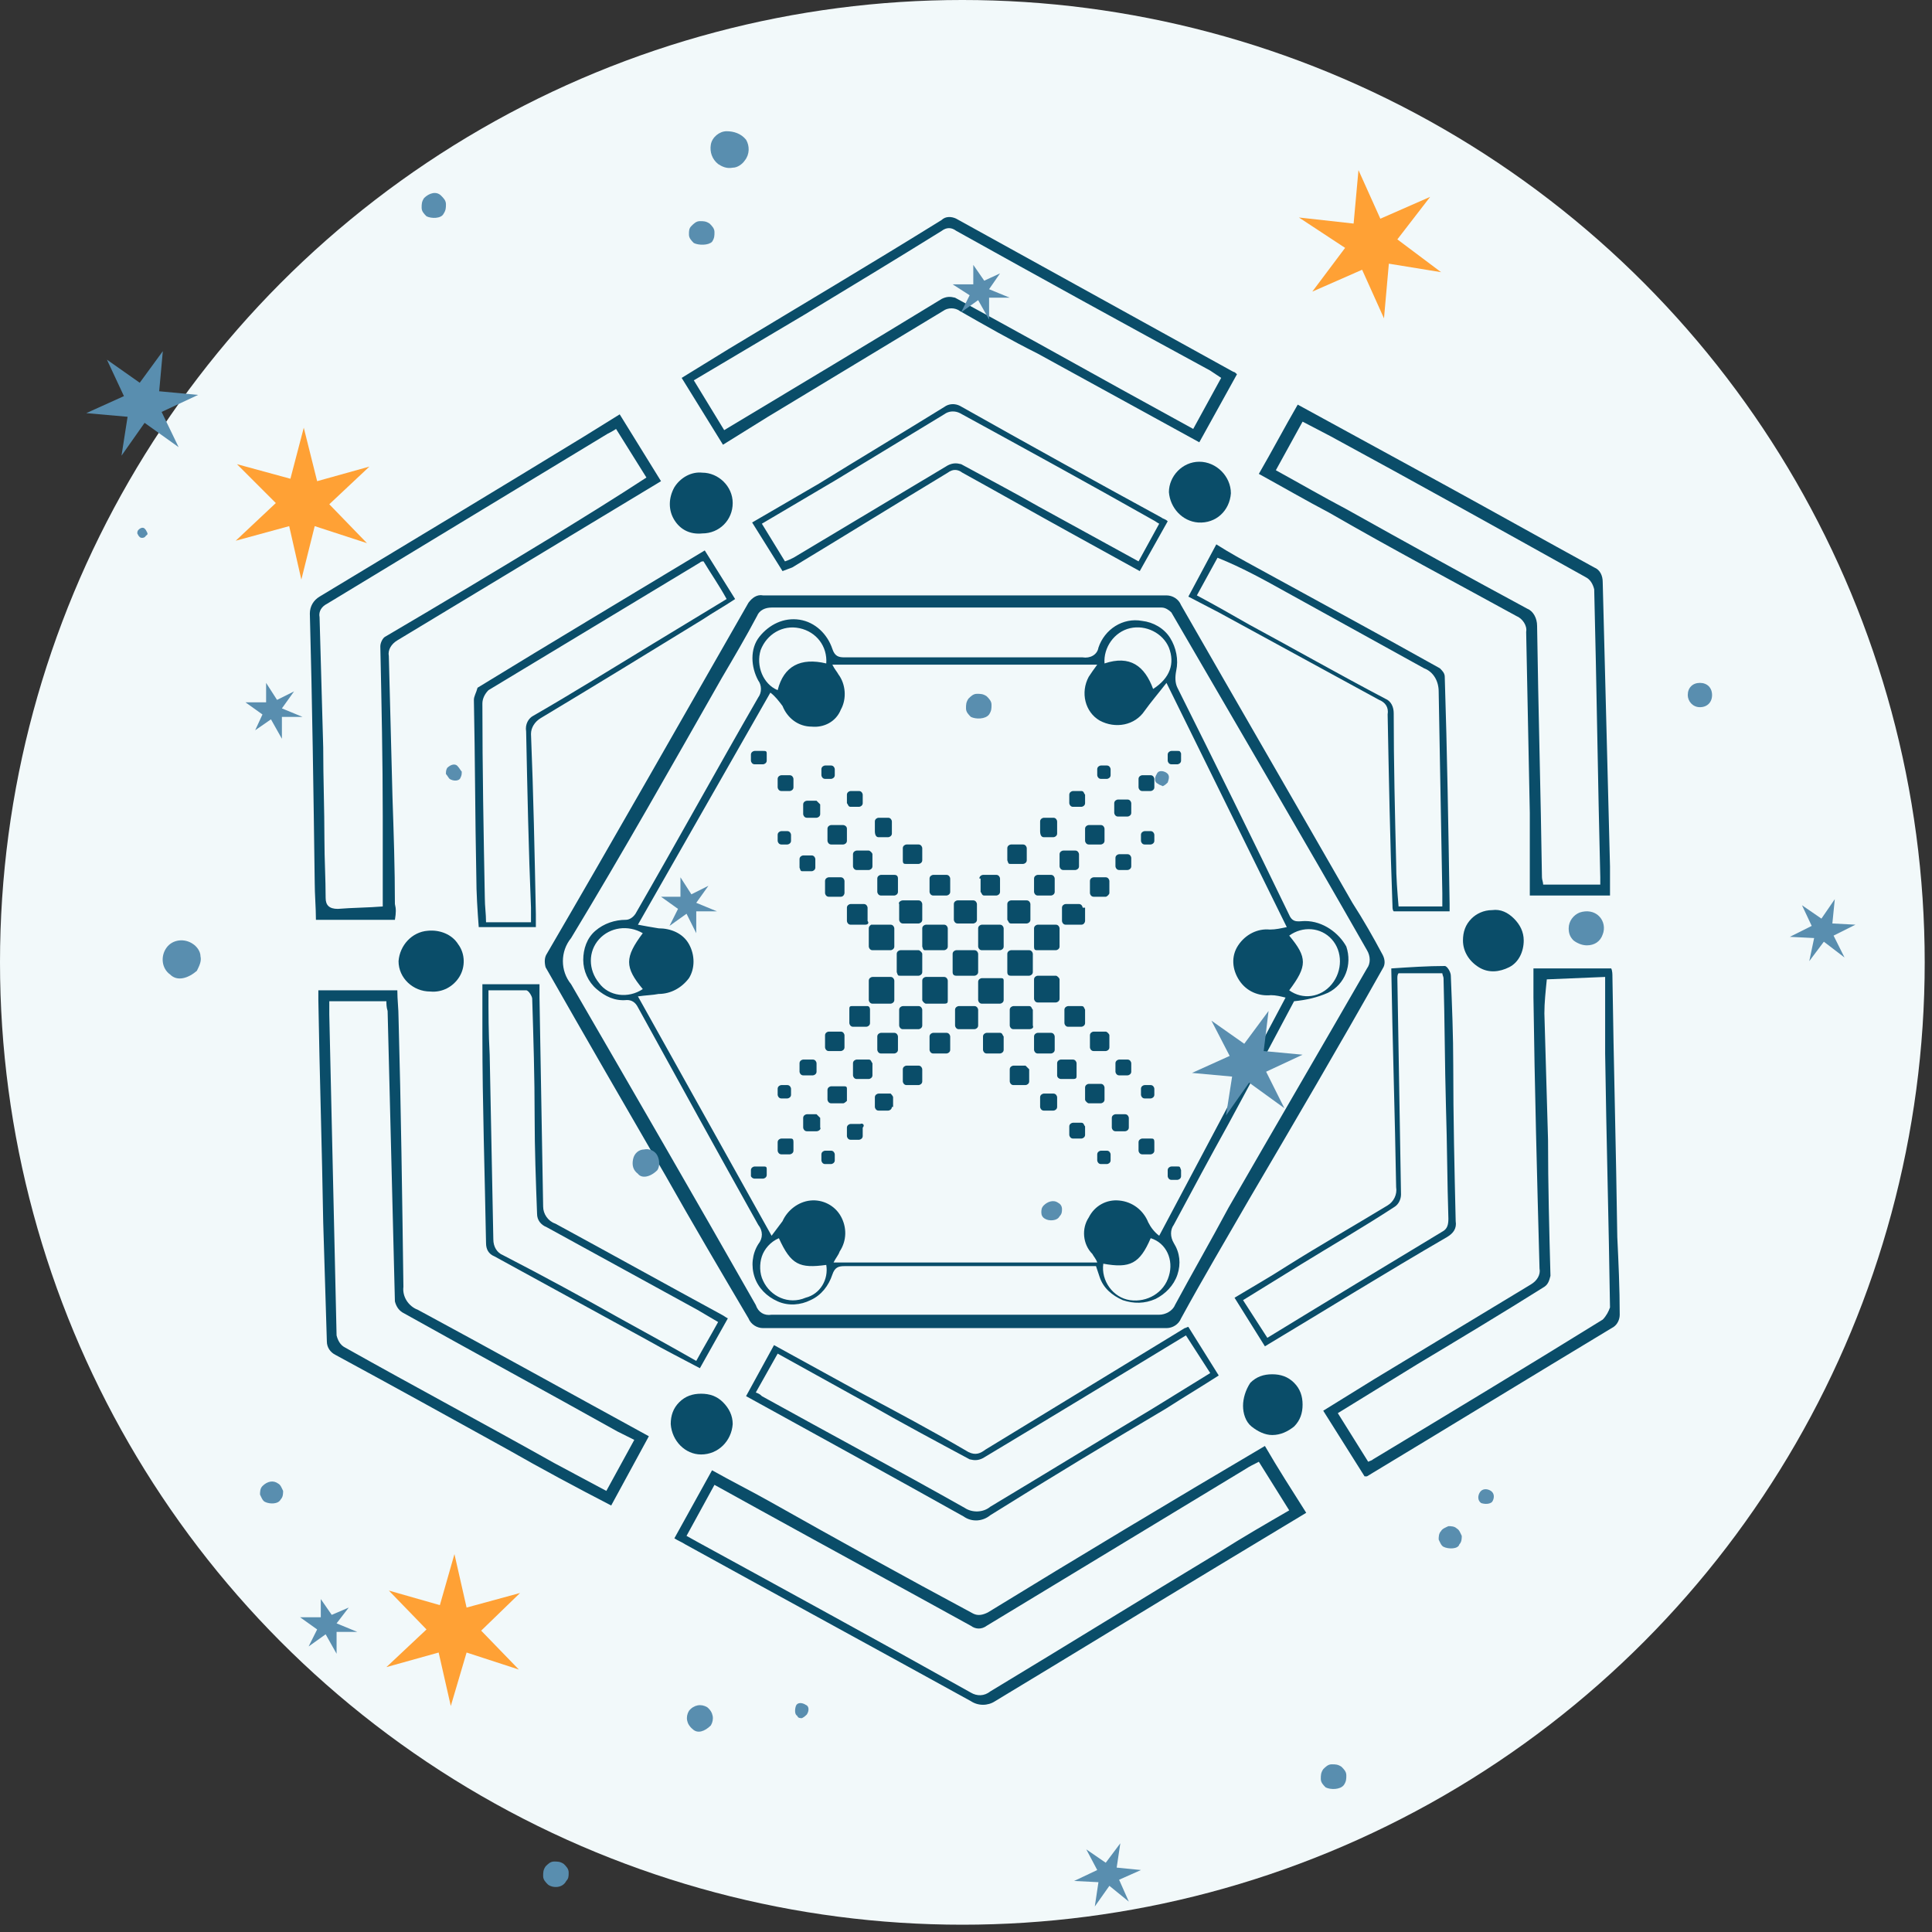 <?xml version="1.0" encoding="utf-8"?>
<!-- Generator: Adobe Illustrator 28.0.0, SVG Export Plug-In . SVG Version: 6.00 Build 0)  -->
<svg version="1.1" id="图层_1" xmlns="http://www.w3.org/2000/svg" xmlns:xlink="http://www.w3.org/1999/xlink" x="0px" y="0px"
	 viewBox="0 0 159 159" style="enable-background:new 0 0 159 159;" xml:space="preserve">
<rect x="0" y="0" width="159" height="159" fill="#333333" stroke="none"/>
<style type="text/css">
	.st0{fill:#F2F9FA;}
	.st1{fill:#0A4D69;}
	.st2{fill:#FFA135;}
	.st3{fill:#598EAF;}
</style>
<g id="页面-1">
	<g id="constellation-resilient.ac4d119e">
		<circle id="椭圆形" class="st0" cx="79.2" cy="79.2" r="79.2"/>
		<path id="形状" class="st1" d="M113.8,79.7c0.2-0.3,0.2-0.7,0-1.1c-0.8-1.5-1.6-2.9-2.5-4.3c-4.7-8.2-9.4-16.3-14.1-24.5
			C97,49.3,96.5,49,96,49c-5.5,0-11,0-16.5,0l0,0H62.8c-0.5-0.1-0.9,0.2-1.2,0.6C56.1,59.2,50.6,68.9,45,78.5
			c-0.2,0.3-0.2,0.7-0.1,1.1c3.3,5.8,6.6,11.5,9.9,17.2c2.2,3.9,4.5,7.8,6.8,11.7c0.2,0.5,0.7,0.8,1.2,0.8c11.1,0,22.1,0,33.2,0
			c0.5,0,1-0.3,1.2-0.8c1.8-3.3,3.7-6.5,5.6-9.8C106.5,92.4,110.2,86.1,113.8,79.7z M96.7,107.4c-0.2,0.5-0.8,0.8-1.3,0.8
			c-5.3,0-10.6,0-16,0l0,0c-5.3,0-10.6,0-15.9,0c-0.6,0.1-1.1-0.2-1.3-0.8c-5-8.8-10.1-17.6-15.2-26.4c-0.9-1.1-0.9-2.7,0-3.8
			c4.3-7.1,8.3-14.2,12.4-21.4c1-1.7,2-3.4,2.9-5.1c0.2-0.5,0.7-0.7,1.2-0.7c9.3,0,18.5,0,27.7,0c1.5,0,3,0,4.4,0
			c0.3,0,0.6,0.2,0.8,0.4c5.4,9.3,10.8,18.5,16.1,27.8c0.3,0.5,0.3,1.1,0,1.5c-3.8,6.6-7.6,13.1-11.4,19.7
			C99.6,102.2,98.1,104.8,96.7,107.4z"/>
		<path id="形状_00000020374325667524151640000005941426477399675807_" class="st1" d="M81.3,132.7c-0.4,0.2-0.8,0.3-1.2,0.1
			c-5.6-3-11.2-6.1-16.7-9.2c-1.6-0.9-3.2-1.7-4.8-2.6l-3.1,5.6c0.3,0.2,0.6,0.3,0.9,0.5c7.8,4.3,15.7,8.6,23.5,12.9
			c0.6,0.4,1.4,0.4,2,0c6.3-3.8,12.5-7.6,18.8-11.4l6.8-4.1c-1.2-1.9-2.3-3.6-3.4-5.5C96.3,123.6,88.8,128.1,81.3,132.7z
			 M100.4,127.7c-6.3,3.8-12.6,7.7-18.9,11.5c-0.5,0.4-1.1,0.4-1.6,0.1c-7.5-4.2-15-8.3-22.5-12.4l-0.9-0.5l2.3-4.2l3.8,2.1
			c5.8,3.2,11.5,6.3,17.3,9.5c0.4,0.3,0.9,0.3,1.3,0l21.3-12.9c0.3-0.2,0.7-0.4,1.1-0.6l2.5,4C104.2,125.4,102.3,126.5,100.4,127.7
			L100.4,127.7z"/>
		<path id="形状_00000119109480823887015270000000499399988391000464_" class="st1" d="M32.5,74.4c0-2.9-0.1-5.9-0.2-8.8
			c-0.1-3.9-0.2-7.7-0.3-11.6c-0.1-0.5,0.2-1,0.7-1.3c5.3-3.2,10.6-6.4,15.9-9.6l5.8-3.5L51,34.1l-2.9,1.8
			c-7.2,4.4-14.5,8.8-21.8,13.2c-0.5,0.3-0.8,0.8-0.8,1.4c0.2,7.4,0.3,14.7,0.4,22.1c0,1,0.1,2.1,0.1,3.1h6.5
			C32.6,75.1,32.6,74.8,32.5,74.4z M31.3,53.2c0.1,4.7,0.2,9.4,0.2,14c0,2.4,0,4.9,0,7.4c-1.2,0.1-2.5,0.1-3.7,0.2
			c-0.7,0-1-0.3-1-0.9c0-1.6-0.1-3.2-0.1-4.8c0-2.5-0.1-5-0.1-7.6c-0.1-3.6-0.2-7.1-0.3-10.7c-0.1-0.5,0.2-0.9,0.6-1.1l23.1-14
			c0.2-0.1,0.4-0.2,0.7-0.4l2.5,4c-2.6,1.7-5.2,3.3-7.8,4.9c-4.6,2.8-9.1,5.5-13.7,8.2C31.5,52.5,31.3,52.9,31.3,53.2z"/>
		<path id="形状_00000180360634625516355240000011292185984731096241_" class="st1" d="M33.2,105.9c-0.1-7.4-0.2-14.8-0.4-22.1
			c0-0.8-0.1-1.5-0.1-2.3h-6.5c0,0.4,0,0.6,0,0.8c0.1,6.1,0.3,12.2,0.4,18.3c0.1,3.3,0.2,6.5,0.3,9.8c0,0.5,0.3,0.9,0.7,1.1
			c4.8,2.6,9.5,5.2,14.2,7.8c2.8,1.6,5.6,3.1,8.5,4.6l3.1-5.7c-6.4-3.5-12.7-7-19-10.4C33.6,107.5,33.1,106.7,33.2,105.9L33.2,105.9
			z M52.2,118.5l-2.3,4.2l-4.3-2.3c-5.7-3.2-11.5-6.3-17.2-9.5c-0.4-0.2-0.6-0.6-0.7-1c-0.2-8.8-0.4-17.6-0.6-26.4
			c0-0.3,0-0.7,0-1.1h4.7c0,0.2,0,0.5,0.1,0.8c0.2,8,0.4,16,0.6,23.9c0.1,0.4,0.3,0.7,0.6,0.9c5.9,3.3,11.8,6.5,17.7,9.8L52.2,118.5
			z"/>
		<path id="形状_00000094607898246937808380000003667428623247502493_" class="st1" d="M124.8,50.7c0.5,0.2,0.9,0.8,0.8,1.3
			c0.1,5,0.2,9.9,0.3,14.9c0,2.3,0,4.6,0,6.8h6.6c0-0.9,0-1.6,0-2.4c-0.2-7.8-0.4-15.6-0.6-23.4c0-0.5-0.2-1-0.7-1.2
			c-4.2-2.3-8.3-4.6-12.5-6.9l-11.9-6.5c-1.1,1.9-2.1,3.8-3.2,5.7c2,1.1,3.9,2.2,5.8,3.2C114.6,45.2,119.7,47.9,124.8,50.7z
			 M107.2,34.7l2.3,1.2c7,3.8,14,7.7,21,11.6c0.4,0.2,0.6,0.6,0.7,1c0.2,7.9,0.3,15.8,0.5,23.7c0,0.1,0,0.3,0,0.6H127
			c0-0.2-0.1-0.4-0.1-0.6c-0.1-6.9-0.3-13.8-0.4-20.7c0-0.6-0.3-1.2-0.8-1.4c-5-2.7-9.9-5.4-14.9-8.2c-1.9-1-3.8-2.1-5.8-3.2
			L107.2,34.7z"/>
		<path id="形状_00000086661025652832840940000012242140768675909797_" class="st1" d="M133.1,101.8c-0.1-7.2-0.3-14.3-0.4-21.4
			c0-0.2,0-0.5-0.1-0.7h-6.4c0,0.9,0,1.6,0,2.4c0.1,7.4,0.3,14.9,0.5,22.3c0.1,0.5-0.2,1-0.7,1.3l-12.9,7.8l-4.2,2.6l3.4,5.4
			c0.1,0,0.1,0,0.2,0c6.8-4.1,13.5-8.2,20.3-12.3c0.3-0.2,0.5-0.6,0.5-1C133.3,106,133.2,103.9,133.1,101.8z M131.9,108.6
			c-6.3,3.9-12.6,7.7-18.9,11.5c-0.1,0.1-0.2,0.1-0.4,0.2l-2.5-4l6.5-4c3.5-2.1,7-4.2,10.5-6.4c0.3-0.2,0.4-0.5,0.5-0.9
			c-0.1-3.7-0.2-7.5-0.2-11.2c-0.1-3.5-0.2-7-0.3-10.4c0-0.9,0.1-1.8,0.2-2.8l4.8-0.2c0,2.2,0,4.2,0,6.3c0.1,7,0.3,13.9,0.4,20.9
			C132.4,107.9,132.2,108.3,131.9,108.6z"/>
		<path id="形状_00000181067539168384288630000011531890882053074098_" class="st1" d="M63.2,34.3l14.4-8.7c0.4-0.3,1-0.3,1.4,0
			c2.1,1.2,4.2,2.4,6.4,3.5l13.3,7.3l3.1-5.6c-0.1-0.1-0.2-0.2-0.3-0.2c-7.6-4.2-15.2-8.4-22.8-12.6c-0.4-0.2-0.9-0.2-1.2,0.1
			c-5.8,3.6-11.7,7.1-17.5,10.6c-1.3,0.8-2.6,1.6-3.9,2.4l3.4,5.5L63.2,34.3z M66.2,25.9c3.8-2.3,7.6-4.6,11.3-6.9
			c0.4-0.3,0.8-0.3,1.2,0c7,3.9,13.9,7.7,20.9,11.5c0.3,0.2,0.6,0.4,0.9,0.6l-2.3,4.2l-6-3.3c-4.5-2.5-9-5-13.6-7.5
			c-0.4-0.1-0.7-0.1-1.1,0.1c-5.9,3.6-11.9,7.2-17.9,10.8l-2.5-4.1L66.2,25.9z"/>
		<path id="形状_00000115473035732237748630000018203266237942686603_" class="st1" d="M81.1,119.3c-0.4,0.3-0.8,0.5-1.4,0.2
			c-2.9-1.7-5.9-3.3-8.9-4.9l-7.1-3.9l-2.3,4.2c6,3.3,12,6.6,17.9,9.9c0.7,0.5,1.6,0.4,2.2-0.1c4.8-3,9.6-5.9,14.5-8.8
			c1.4-0.9,2.9-1.8,4.3-2.7l-2.5-4c-0.1,0-0.2,0.1-0.3,0.1L81.1,119.3z M99.6,113c-1.6,1-3.1,1.9-4.7,2.9c-4.5,2.7-8.9,5.4-13.4,8.1
			c-0.6,0.5-1.5,0.5-2.1,0.1c-5.5-3.1-11.1-6.1-16.7-9.2c-0.1-0.1-0.2-0.2-0.5-0.3l1.8-3.2l7.4,4.1c2.8,1.6,5.6,3.1,8.4,4.6
			c0.4,0.1,0.7,0.1,1.1-0.1c5.5-3.3,11.1-6.7,16.7-10.1L99.6,113z"/>
		<path id="形状_00000168824656201184399380000012546550469460895891_" class="st1" d="M40,102.3c0,0.5,0.2,0.9,0.7,1.1
			c4.2,2.3,8.4,4.6,12.6,6.9c1.4,0.8,2.8,1.5,4.3,2.3l2.3-4.1c-0.2-0.1-0.3-0.2-0.5-0.3c-4.6-2.5-9.1-5-13.7-7.5
			c-0.6-0.2-1-0.8-1-1.4c-0.1-5.7-0.2-11.5-0.3-17.2V81h-4.7c0,1.4,0,2.8,0,4.2C39.7,90.9,39.9,96.6,40,102.3z M40.2,81.5
			c1,0,2,0,3.1,0c0.2,0,0.5,0.5,0.5,0.7c0.1,3.2,0.2,6.5,0.2,9.7c0,2.7,0.1,5.3,0.2,8c0,0.5,0.3,0.9,0.8,1.1l12.4,6.8l1.7,1
			c-0.6,1.1-1.2,2.1-1.8,3.2c-2.1-1.2-4.1-2.3-6.1-3.4c-3.2-1.8-6.5-3.6-9.8-5.3c-0.5-0.2-0.8-0.7-0.8-1.3
			c-0.1-5.1-0.2-10.1-0.3-15.2C40.2,85,40.2,83.4,40.2,81.5L40.2,81.5z"/>
		<path id="形状_00000170253927526810931280000013939227899624569485_" class="st1" d="M44.5,59.1c4.5-2.7,8.9-5.4,13.3-8.1
			c0.9-0.6,1.8-1.1,2.7-1.7l-2.5-4c-6.3,3.8-12.5,7.5-18.7,11.3C39.2,57,39,57.3,39,57.6c0.1,4.8,0.1,9.7,0.2,14.5
			c0,1.4,0.1,2.9,0.2,4.2h4.7c0-0.4,0-0.8,0-1.1c-0.1-4.9-0.2-9.9-0.4-14.8C43.7,59.9,44,59.4,44.5,59.1L44.5,59.1z M43.3,60.2
			c0.1,4.8,0.2,9.7,0.4,14.5c0,0.3,0,0.7,0,1.2H40c0-0.7-0.1-1.3-0.1-2c-0.1-5.3-0.2-10.6-0.2-16c0-0.4,0.2-0.8,0.5-1.1
			c5.8-3.5,11.6-7,17.4-10.5c0.1-0.1,0.2-0.1,0.3-0.1c0.6,1,1.3,2,1.9,3.1l-6.1,3.7c-3.3,2-6.5,4-9.8,5.9
			C43.5,59.1,43.2,59.6,43.3,60.2L43.3,60.2z"/>
		<path id="形状_00000114053361888683884320000000773606643821223834_" class="st1" d="M97.8,49.1l2.5,1.3l13.2,7.2
			c0.5,0.2,0.8,0.6,0.7,1.2c0.1,5.2,0.2,10.5,0.4,15.8c0,0.1,0,0.3,0.1,0.4h4.6c0-0.2,0-0.4,0-0.6c-0.1-6.2-0.2-12.5-0.4-18.7
			c0-0.3-0.2-0.5-0.4-0.7c-5-2.8-10-5.5-15.1-8.3c-1.1-0.6-2.2-1.2-3.3-1.9L97.8,49.1z M105.8,48.7c3.8,2.1,7.6,4.2,11.4,6.3
			c0.8,0.3,1.2,1.1,1.2,1.9c0.1,5.5,0.2,11.1,0.3,16.6c0,0.3,0,0.7,0,1.1h-3.6c-0.1-1.2-0.2-2.4-0.2-3.6c-0.1-4.1-0.2-8.2-0.2-12.3
			c0-0.5-0.2-1-0.7-1.2c-3.8-2-7.5-4.1-11.2-6.1c-1.4-0.8-2.8-1.6-4.3-2.4l1.7-3.1C102.2,46.7,104,47.7,105.8,48.7L105.8,48.7z"/>
		<path id="形状_00000033362793821029850110000010340309362879832226_" class="st1" d="M119.8,100.5c-0.1-4.3-0.2-8.5-0.2-12.8
			c0-2.5-0.1-4.9-0.2-7.4c0-0.3-0.3-0.8-0.5-0.8c-1.4,0-2.9,0.1-4.4,0.2c0.1,6.1,0.3,12,0.4,18c0.1,0.6-0.2,1.2-0.7,1.5
			c-2.8,1.7-5.6,3.3-8.3,5c-1.4,0.9-2.8,1.7-4.3,2.6l2.5,4c5-3,10-6.1,15-9C119.6,101.5,119.9,101.1,119.8,100.5L119.8,100.5z
			 M118.8,101.3c-4.8,2.9-9.6,5.8-14.5,8.8l-2-3.1l4.7-2.9c2.6-1.6,5.2-3.1,7.8-4.8c0.3-0.2,0.5-0.6,0.5-1
			c-0.1-5.9-0.2-11.8-0.3-17.8c0-0.1,0-0.3,0.1-0.4h3.6c0,0.1,0.1,0.3,0.1,0.4c0.1,3.5,0.1,7.1,0.2,10.6c0.1,3.1,0.1,6.1,0.2,9.2
			C119.2,100.8,119.1,101.1,118.8,101.3L118.8,101.3z"/>
		<path id="形状_00000157269073824395440490000001273585850991273359_" class="st1" d="M65.2,46.7c4.3-2.6,8.5-5.2,12.8-7.8
			c0.4-0.3,0.8-0.3,1.2,0c2.9,1.6,5.9,3.3,8.8,4.9l5.8,3.2l2.3-4.1c-0.2-0.2-0.4-0.2-0.5-0.3c-5.5-3-11.1-6.1-16.6-9.2
			c-0.4-0.2-0.9-0.2-1.3,0.1c-3.4,2.1-6.9,4.2-10.3,6.3L61.9,43l2.5,4C64.7,46.9,64.9,46.8,65.2,46.7L65.2,46.7z M68.8,39.5l8.9-5.4
			c0.4-0.3,0.9-0.3,1.3-0.1c5.3,2.9,10.6,5.8,15.9,8.8c0.2,0.1,0.3,0.2,0.5,0.3l-1.7,3.1l-8.2-4.5c-2.1-1.2-4.2-2.3-6.4-3.5
			c-0.4-0.1-0.7-0.1-1.1,0.1c-4.2,2.5-8.5,5.1-12.7,7.6c-0.2,0.1-0.4,0.2-0.7,0.3l-1.9-3.1L68.8,39.5z"/>
		<path id="路径" class="st1" d="M101.3,40.6c0-1.4-1.2-2.6-2.6-2.6c-1.4,0-2.5,1.2-2.5,2.5c0.1,1.3,1.1,2.4,2.4,2.5
			C100.1,43.1,101.2,42,101.3,40.6L101.3,40.6z"/>
		<path id="路径_00000000199081814836634930000007927248802686660231_" class="st1" d="M57.8,43.9c1.4,0,2.5-1.1,2.5-2.5
			c0-1.4-1.2-2.5-2.5-2.5c-0.9-0.1-1.8,0.4-2.3,1.2C55,41,55,42,55.5,42.8C56,43.6,56.8,44,57.8,43.9L57.8,43.9z"/>
		<path id="路径_00000145025634239913874400000004946452286157278110_" class="st1" d="M32.8,79.1c0,1.4,1.2,2.5,2.6,2.5
			c1,0.1,1.9-0.4,2.4-1.2c0.5-0.8,0.5-1.9-0.1-2.7c-0.5-0.8-1.5-1.2-2.5-1.1C33.9,76.7,32.9,77.8,32.8,79.1z"/>
		<path id="路径_00000077326232708739369470000008278225173991872671_" class="st1" d="M57.7,119.7c1.4,0,2.5-1.1,2.6-2.5
			c0-0.7-0.3-1.3-0.8-1.8c-0.5-0.5-1.1-0.7-1.8-0.7c-0.7,0-1.3,0.2-1.8,0.7s-0.7,1.1-0.7,1.8C55.3,118.6,56.4,119.7,57.7,119.7
			L57.7,119.7z"/>
		<path id="路径_00000164477324881820630150000010704722901145292722_" class="st1" d="M122.8,74.9c-0.7,0-1.3,0.3-1.7,0.7
			c-0.5,0.5-0.7,1.1-0.7,1.8c0,0.9,0.5,1.7,1.3,2.2s1.7,0.4,2.5,0s1.2-1.3,1.2-2.2c0-0.7-0.3-1.3-0.8-1.8S123.5,74.8,122.8,74.9
			L122.8,74.9z"/>
		<path id="路径_00000060745921699575859000000012679438424651783050_" class="st1" d="M102.3,115.7c0,0.6,0.2,1.3,0.7,1.7
			s1.1,0.7,1.7,0.7c0.7,0,1.3-0.3,1.8-0.7c0.5-0.5,0.7-1.1,0.7-1.8c0-0.7-0.2-1.3-0.7-1.8c-0.5-0.5-1.1-0.7-1.8-0.7
			c-0.7,0-1.3,0.2-1.8,0.7C102.5,114.4,102.3,115.1,102.3,115.7z"/>
		<path id="形状_00000052066721746309976950000000479827594010899340_" class="st1" d="M107.4,75.8c-0.5,0-1,0.2-1.3-0.5
			c-3-6.2-6.1-12.5-9.2-18.7c-0.2-0.4-0.2-0.9-0.1-1.4c0.2-0.9,0-1.9-0.5-2.7c-0.5-0.8-1.4-1.3-2.3-1.4c-1.6-0.3-3.1,0.7-3.6,2.2
			c-0.1,0.6-0.7,0.9-1.3,0.8H69.5c-0.5,0-0.8-0.1-1-0.7c-0.4-1.2-1.4-2.2-2.7-2.4c-1.3-0.2-2.5,0.4-3.3,1.4s-0.7,2.5-0.1,3.6
			c0.3,0.4,0.3,1,0,1.4c-3.4,5.9-6.7,11.9-10.1,17.8c-0.2,0.3-0.5,0.5-0.8,0.5c-0.9,0-1.8,0.3-2.5,0.9c-0.7,0.6-1,1.5-1,2.4
			c0,0.9,0.4,1.8,1.1,2.4c0.7,0.6,1.5,1,2.5,0.9c0.4,0,0.7,0.2,0.9,0.6c3.3,6,6.6,12,9.9,17.9c0.4,0.5,0.4,1.1,0,1.6
			c-0.5,0.8-0.6,1.8-0.3,2.7c0.3,0.9,1,1.6,1.9,2c0.9,0.4,1.9,0.3,2.7-0.1c0.9-0.4,1.5-1.2,1.8-2.1c0.2-0.6,0.5-0.7,1-0.7
			c4,0,8,0,12,0h8.7c0.1,0.3,0.2,0.6,0.3,0.9c0.3,0.9,1,1.5,1.9,1.9c0.9,0.3,1.8,0.3,2.7-0.1c0.8-0.4,1.5-1.1,1.8-2
			c0.3-0.9,0.2-1.8-0.3-2.6c-0.3-0.5-0.3-1.1,0-1.5c1.5-2.8,3-5.6,4.5-8.3c1.9-3.5,3.7-6.9,5.4-10.1c1-0.1,1.9-0.3,2.8-0.7
			c1.4-0.7,2-2.3,1.5-3.8C110.2,76.8,108.9,75.8,107.4,75.8L107.4,75.8z M93,51.7c1.3-0.3,2.7,0.4,3.2,1.6c0.5,1.3,0.1,2.5-1.3,3.4
			c-0.7-1.9-1.9-2.8-4-2.1C90.8,53.3,91.7,52,93,51.7z M62.6,53.5c0.5-1.3,1.8-2.1,3.2-1.8c1.4,0.3,2.3,1.5,2.2,2.9
			c-2.1-0.5-3.5,0.2-4,2.2C62.8,56.3,62.2,54.8,62.6,53.5z M49.3,80.9c-0.9-1.1-0.9-2.6,0-3.6c0.9-1,2.4-1.2,3.6-0.5
			c-1.5,2-1.5,2.8,0,4.6C51.7,82.2,50.1,82,49.3,80.9L49.3,80.9z M66.3,106.8c-1.4,0.6-2.9-0.1-3.5-1.4c-0.3-0.6-0.3-1.4-0.1-2
			s0.7-1.2,1.4-1.5c1,2.2,1.7,2.5,3.9,2.2C68.2,105.3,67.5,106.5,66.3,106.8z M96.2,105c-0.4,1.4-1.8,2.2-3.2,2
			c-1.4-0.2-2.4-1.6-2.2-3c2.2,0.4,3,0,3.9-2.1C96,102.3,96.6,103.7,96.2,105z M95.4,101.7c-0.4-0.3-0.7-0.7-0.9-1.1
			c-0.4-1-1.3-1.7-2.4-1.8c-1-0.1-2,0.4-2.5,1.4c-0.6,0.9-0.5,2.2,0.3,3c0.1,0.2,0.3,0.4,0.4,0.7H68.6c0.2-0.4,0.4-0.6,0.5-0.9
			c0.6-0.9,0.6-2,0.1-2.9c-0.5-0.9-1.5-1.4-2.5-1.3c-1,0.1-1.9,0.8-2.3,1.7c-0.3,0.4-0.6,0.8-0.9,1.2L52.5,82
			c0.7-0.1,1.2-0.1,1.7-0.2c1,0,1.9-0.5,2.5-1.3c0.5-0.8,0.5-1.9,0-2.8c-0.5-0.9-1.5-1.3-2.5-1.3c-0.6-0.1-1.2-0.2-1.7-0.3L63.4,57
			c0.4,0.3,0.7,0.7,1,1.1c0.4,1,1.3,1.7,2.4,1.7c1,0.1,2-0.4,2.4-1.4c0.5-0.9,0.4-2.1-0.2-2.9c-0.1-0.2-0.3-0.4-0.5-0.8h21.8
			c-0.3,0.4-0.5,0.7-0.7,1c-0.7,1.3-0.3,2.9,0.9,3.6c1.3,0.7,2.9,0.4,3.7-0.8c0.5-0.7,1.1-1.4,1.8-2.3l9.9,20.1
			c-0.5,0.1-0.9,0.2-1.4,0.2c-1-0.1-2,0.4-2.6,1.3c-0.6,0.9-0.5,2,0.1,2.9c0.6,0.9,1.6,1.3,2.6,1.2c0.4,0,0.8,0.1,1.2,0.2
			L95.4,101.7z M109.6,81c-0.9,1.1-2.4,1.3-3.5,0.5c1.5-2,1.5-2.7,0-4.5c1.1-0.8,2.6-0.7,3.5,0.3C110.5,78.3,110.5,79.9,109.6,81z"
			/>
		<polygon id="路径_00000076596916675106207770000002179846385336700557_" class="st2" points="25,35.2 26.1,39.6 30.4,38.4 
			27.1,41.5 30.2,44.7 25.9,43.3 24.8,47.7 23.8,43.3 19.4,44.5 22.7,41.4 19.5,38.2 23.9,39.4 		"/>
		<polygon id="路径-2" class="st2" points="111.8,14 113.6,18 117.7,16.2 115,19.7 118.6,22.4 114.3,21.7 113.9,26.2 112.1,22.2 
			108,24 110.7,20.4 106.9,17.9 111.4,18.4 		"/>
		<polygon id="路径-3" class="st2" points="37.4,127.9 38.4,132.3 42.8,131.1 39.6,134.2 42.7,137.4 38.4,136 37.1,140.4 
			36.1,136 31.8,137.2 35.1,134.1 32,130.9 36.2,132.1 		"/>
		<polygon id="路径-4" class="st3" points="104.4,83.2 104,86.5 107.2,86.8 104.2,88.2 105.7,91.2 102.8,89.1 100.9,91.8 
			101.4,88.6 98.1,88.3 101.2,86.9 99.7,84 102.4,85.9 		"/>
		<polygon id="路径-5" class="st3" points="13.4,28.9 13.1,32.2 16.3,32.5 13.3,33.9 14.7,36.8 11.9,34.8 10,37.5 10.5,34.3 
			7.1,34 10.2,32.6 8.8,29.6 11.5,31.5 		"/>
		<polygon id="路径-6" class="st3" points="151,74 150.8,76 152.7,76.1 150.9,77 151.8,78.8 150.1,77.5 148.9,79.1 149.3,77.2 
			147.3,77.1 149.1,76.2 148.3,74.5 149.9,75.6 		"/>
		<polygon id="路径-7" class="st3" points="92.2,151.7 91.9,153.7 93.9,153.9 92.1,154.7 92.9,156.5 91.3,155.2 90.1,156.9 
			90.4,154.9 88.4,154.8 90.3,153.9 89.4,152.2 91,153.3 		"/>
		<path id="路径-8" class="st3" d="M118.8,127.3c-0.2-0.1-0.3-0.4-0.4-0.6c0-0.2,0-0.5,0.2-0.7c0.1-0.2,0.4-0.3,0.6-0.4
			c0.2,0,0.5,0,0.7,0.2c0.2,0.1,0.3,0.4,0.4,0.6c0,0.2,0,0.5-0.2,0.7C120,127.5,119.2,127.5,118.8,127.3L118.8,127.3z"/>
		<path id="路径-9" class="st3" d="M57,142.3c-0.5-0.4-0.6-1-0.3-1.5c0.4-0.5,1-0.6,1.5-0.3c0.5,0.4,0.6,1,0.3,1.5
			C58,142.5,57.4,142.7,57,142.3z"/>
		<polygon id="路径-10" class="st3" points="26.4,131.6 27.3,132.9 28.7,132.3 27.7,133.6 29.4,134.3 27.7,134.3 27.7,136.1 
			26.8,134.5 25.4,135.5 26.1,134.1 24.7,133.1 26.4,133.1 		"/>
		<path id="路径-11" class="st3" d="M121.9,123.7c-0.3-0.2-0.3-0.6-0.1-0.9s0.6-0.3,0.9-0.1s0.3,0.6,0.1,0.9
			C122.6,123.8,122.2,123.8,121.9,123.7L121.9,123.7z"/>
		<path id="路径-12" class="st3" d="M65.6,141.2c-0.2-0.1-0.2-0.5-0.1-0.8c0.1-0.3,0.5-0.3,0.8-0.1c0.3,0.1,0.3,0.5,0.1,0.8
			c-0.1,0.1-0.2,0.2-0.4,0.3C65.8,141.4,65.7,141.4,65.6,141.2z"/>
		<path id="路径-13" class="st3" d="M14,80.2c-0.7-0.5-0.8-1.5-0.3-2.2c0.5-0.7,1.5-0.8,2.2-0.3c0.3,0.2,0.6,0.6,0.6,1
			c0.1,0.4-0.1,0.8-0.3,1.2C15.5,80.5,14.6,80.8,14,80.2z"/>
		<path id="路径-14" class="st3" d="M59.1,13.5c-0.5-0.4-0.7-1-0.6-1.6s0.7-1.1,1.3-1.1s1.2,0.2,1.6,0.7c0.3,0.5,0.3,1.2-0.1,1.7
			c-0.2,0.3-0.6,0.6-1,0.6C59.8,13.9,59.4,13.7,59.1,13.5L59.1,13.5z"/>
		<path id="路径-15" class="st3" d="M52.5,96.6c-0.4-0.3-0.5-0.7-0.4-1.2s0.5-0.8,0.9-0.8c0.4-0.1,0.9,0.1,1.1,0.5
			c0.2,0.4,0.2,0.9,0,1.2C53.5,96.9,52.8,97,52.5,96.6z"/>
		<path id="路径-16" class="st3" d="M95.3,64.5c-0.3-0.1-0.3-0.5-0.1-0.8c0.1-0.3,0.5-0.3,0.8-0.1s0.2,0.5,0.1,0.8
			c-0.1,0.1-0.2,0.2-0.4,0.3C95.5,64.6,95.4,64.6,95.3,64.5L95.3,64.5z"/>
		<path id="路径-17" class="st3" d="M130.6,77.8c0.6,0,1.1-0.3,1.3-0.9c0.2-0.5,0.1-1.1-0.3-1.5c-0.4-0.4-1-0.5-1.6-0.3
			c-0.5,0.2-0.9,0.7-0.9,1.3c0,0.4,0.1,0.7,0.4,1C129.9,77.7,130.3,77.8,130.6,77.8z"/>
		<path id="路径-18" class="st3" d="M139.9,58.2c0.6,0,1-0.4,1-1c0-0.6-0.4-1-1-1c-0.6,0-1,0.4-1,1
			C138.9,57.7,139.3,58.2,139.9,58.2z"/>
		<path id="路径-19" class="st3" d="M79.9,59c-0.2-0.2-0.4-0.4-0.4-0.7c0-0.3,0-0.5,0.2-0.8c0.2-0.2,0.4-0.4,0.7-0.4
			c0.3,0,0.5,0,0.8,0.2c0.2,0.2,0.4,0.4,0.4,0.7c0,0.3,0,0.5-0.2,0.8C81.1,59.2,80.3,59.2,79.9,59z"/>
		<path id="路径-20" class="st3" d="M57.1,20c-0.2-0.2-0.4-0.4-0.4-0.7c0-0.3,0-0.5,0.2-0.7c0.2-0.2,0.4-0.4,0.7-0.4
			c0.3,0,0.5,0,0.8,0.2c0.2,0.2,0.4,0.4,0.4,0.7c0,0.3,0,0.5-0.2,0.8C58.3,20.2,57.5,20.2,57.1,20z"/>
		<path id="路径-21" class="st3" d="M109.1,147.1c-0.2-0.2-0.4-0.4-0.4-0.7c0-0.3,0-0.5,0.2-0.8c0.2-0.2,0.4-0.4,0.7-0.4
			s0.5,0,0.8,0.2c0.2,0.2,0.4,0.4,0.4,0.7c0,0.3,0,0.5-0.2,0.8C110.3,147.3,109.5,147.3,109.1,147.1z"/>
		<path id="路径-22" class="st3" d="M45.1,155.1c-0.2-0.2-0.4-0.4-0.4-0.7c0-0.3,0-0.5,0.2-0.8c0.2-0.2,0.4-0.4,0.7-0.4
			s0.5,0,0.8,0.2c0.2,0.2,0.4,0.4,0.4,0.7c0,0.3,0,0.5-0.2,0.7C46.3,155.4,45.5,155.4,45.1,155.1L45.1,155.1z"/>
		<path id="路径-23" class="st3" d="M35.1,17.8c-0.2-0.2-0.4-0.4-0.4-0.7c0-0.3,0-0.5,0.2-0.8c0.4-0.4,1-0.6,1.4-0.2
			c0.2,0.2,0.4,0.4,0.4,0.7c0,0.3,0,0.5-0.2,0.8C36.3,18,35.5,18,35.1,17.8z"/>
		<path id="路径-24" class="st3" d="M37,64.1c-0.1-0.1-0.2-0.3-0.3-0.4c0-0.2,0-0.3,0.1-0.5c0.3-0.3,0.7-0.4,0.9-0.1
			c0.1,0.1,0.2,0.3,0.3,0.4c0,0.2,0,0.3-0.1,0.5C37.8,64.3,37.3,64.3,37,64.1L37,64.1z"/>
		<path id="路径-25" class="st3" d="M86,100.3c-0.2-0.1-0.3-0.3-0.3-0.5c0-0.2,0-0.4,0.2-0.6c0.3-0.3,0.8-0.5,1.2-0.2
			c0.2,0.1,0.3,0.3,0.3,0.5c0,0.2,0,0.4-0.2,0.6C87,100.5,86.3,100.5,86,100.3z"/>
		<path id="路径-26" class="st3" d="M11.5,44.2c-0.1-0.1-0.1-0.1-0.2-0.3c0-0.1,0-0.2,0.1-0.3c0.2-0.2,0.4-0.2,0.5-0.1
			c0.1,0.1,0.1,0.1,0.2,0.3s0,0.2-0.1,0.3C11.9,44.3,11.6,44.3,11.5,44.2z"/>
		<polygon id="路径-27" class="st3" points="21.9,56.2 22.8,57.6 24.2,56.9 23.2,58.3 24.9,59 23.2,59 23.2,60.8 22.3,59.2 
			21,60.1 21.6,58.8 20.2,57.8 21.9,57.8 		"/>
		<polygon id="路径-28" class="st3" points="80.1,21.8 81,23.1 82.3,22.5 81.4,23.8 83.1,24.5 81.4,24.5 81.4,26.3 80.5,24.7 
			79.1,25.7 79.8,24.3 78.4,23.4 80.1,23.4 		"/>
		<polygon id="路径-29" class="st3" points="56,72.2 56.9,73.6 58.3,72.9 57.3,74.3 59,75 57.3,75 57.3,76.8 56.5,75.2 55.1,76.2 
			55.8,74.8 54.4,73.8 56,73.8 		"/>
		<path id="路径-30" class="st3" d="M21.8,123.6c-0.2-0.1-0.3-0.4-0.4-0.6c0-0.2,0-0.5,0.2-0.7c0.4-0.4,0.9-0.5,1.3-0.2
			c0.2,0.1,0.3,0.4,0.4,0.6c0,0.2,0,0.5-0.2,0.7C22.9,123.8,22.2,123.8,21.8,123.6L21.8,123.6z"/>
		<g>
			<path class="st1" d="M90.3,63.3c0-0.2,0.2-0.3,0.3-0.3h0.5c0.2,0,0.3,0.2,0.3,0.3v0.5c0,0.2-0.2,0.3-0.3,0.3h-0.5
				c-0.2,0-0.3-0.2-0.3-0.3V63.3z"/>
			<path class="st1" d="M91,73.8h-1c-0.2,0-0.3-0.2-0.3-0.3v-1c0-0.2,0.2-0.3,0.3-0.3h1c0.2,0,0.3,0.2,0.3,0.3v1
				C91.3,73.6,91.1,73.8,91,73.8z"/>
			<path class="st1" d="M91.3,85.2v1c0,0.2-0.2,0.3-0.3,0.3h-1c-0.2,0-0.3-0.2-0.3-0.3v-1c0-0.2,0.2-0.3,0.3-0.3h1
				C91.1,84.9,91.3,85.1,91.3,85.2z"/>
			<path class="st1" d="M89.6,67.9h1c0.2,0,0.3,0.2,0.3,0.3v1c0,0.2-0.2,0.3-0.3,0.3h-1c-0.2,0-0.3-0.2-0.3-0.3v-1
				C89.3,68,89.5,67.9,89.6,67.9z"/>
			<path class="st1" d="M88,65.4c0-0.2,0.2-0.3,0.3-0.3H89c0.2,0,0.2,0.2,0.3,0.3v0.7c0,0.2-0.2,0.3-0.3,0.3h-0.7
				c-0.2,0-0.3-0.2-0.3-0.3V65.4z"/>
			<path class="st1" d="M89,76.1h-1.3c-0.2,0-0.3-0.2-0.3-0.3v-1.1c0-0.2,0.2-0.3,0.3-0.3h1.1c0.2,0,0.3,0.2,0.3,0.3h0.2v1.1
				C89.3,75.9,89.2,76.1,89,76.1z"/>
			<path class="st1" d="M89.3,83.1v1.1c0,0.2-0.2,0.3-0.3,0.3h-1.1c-0.2,0-0.3-0.2-0.3-0.3v-1.1c0-0.2,0.2-0.3,0.3-0.3H89
				C89.2,82.8,89.2,82.9,89.3,83.1z"/>
			<path class="st1" d="M87.2,70.3c0-0.2,0.2-0.3,0.3-0.3h1c0.2,0,0.3,0.2,0.3,0.3v1c0,0.2-0.2,0.3-0.3,0.3h-1
				c-0.2,0-0.3-0.2-0.3-0.3V70.3z"/>
			<path class="st1" d="M85.6,67.6c0-0.2,0.2-0.3,0.3-0.3h0.8c0.2,0,0.3,0.2,0.3,0.3v1c0,0.2-0.2,0.3-0.3,0.3h-0.8
				c-0.2,0-0.3-0.2-0.3-0.5V67.6z"/>
			<path class="st1" d="M85.1,72.3c0-0.2,0.2-0.3,0.3-0.3h1.1c0.2,0,0.3,0.2,0.3,0.3v1.1c0,0.2-0.2,0.3-0.3,0.3h-1.1
				c-0.2,0-0.3-0.2-0.3-0.3V72.3z"/>
			<path class="st1" d="M85.1,76.4c0-0.2,0.2-0.3,0.3-0.3h1.5c0.2,0,0.3,0.2,0.3,0.3v1.5c0,0.2-0.2,0.3-0.3,0.3h-1.5
				c-0.2,0-0.3,0-0.3-0.3V76.4z"/>
			<path class="st1" d="M87.2,80.6v1.6c0,0.2-0.2,0.3-0.3,0.3h-1.5c-0.2,0-0.3-0.2-0.3-0.3v-1.6c0-0.2,0.2-0.3,0.3-0.3h1.5
				C87,80.3,87.2,80.5,87.2,80.6z"/>
			<path class="st1" d="M82.9,69.8c0-0.2,0.2-0.3,0.3-0.3h1c0.2,0,0.3,0.2,0.3,0.3v1c0,0.2-0.2,0.3-0.3,0.3h-1c-0.2,0-0.2,0-0.3-0.3
				V69.8z"/>
			<path class="st1" d="M82.9,74.4c0-0.2,0.2-0.3,0.3-0.3h1.3c0.2,0,0.3,0.2,0.3,0.3v1.3c0,0.2-0.2,0.3-0.3,0.3h-1.3
				c-0.2,0-0.2-0.2-0.3-0.3V74.4z"/>
			<path class="st1" d="M80.6,72.3c0-0.2,0.2-0.3,0.3-0.3h1.1c0.2,0,0.3,0.2,0.3,0.3v1.1c0,0.2-0.2,0.3-0.3,0.3H81
				c-0.2,0-0.2-0.2-0.3-0.3V72.3z"/>
			<path class="st1" d="M78.5,74.4c0-0.2,0.2-0.3,0.3-0.3h1.3c0.2,0,0.3,0.2,0.3,0.3v1.3c0,0.2-0.2,0.3-0.3,0.3h-1.3
				c-0.2,0-0.3-0.2-0.3-0.3V74.4z"/>
			<path class="st1" d="M76.2,76.1h1.5c0.2,0,0.3,0.2,0.3,0.3v1.5c0,0.2-0.2,0.3-0.3,0.3h-1.5c-0.2,0-0.2,0-0.3-0.3v-1.5
				C75.9,76.2,76.1,76.1,76.2,76.1z"/>
			<path class="st1" d="M74.3,69.8c0-0.2,0.2-0.3,0.3-0.3h1c0.2,0,0.3,0.2,0.3,0.3v1c0,0.2-0.2,0.3-0.3,0.3h-1c-0.2,0-0.3,0-0.3-0.3
				V69.8z"/>
			<path class="st1" d="M74.3,74.1h1.3c0.2,0,0.3,0.2,0.3,0.3v1.3c0,0.2-0.2,0.3-0.3,0.3h-1.3c-0.2,0-0.3-0.2-0.3-0.3v-1.3
				C73.9,74.3,74.1,74.1,74.3,74.1z"/>
			<path class="st1" d="M75.9,78.5V80c0,0.2-0.2,0.3-0.3,0.3h-1.5c-0.2,0-0.2,0-0.3-0.3v-1.5c0-0.2,0.2-0.3,0.3-0.3h1.5
				C75.7,78.2,75.9,78.4,75.9,78.5z"/>
			<path class="st1" d="M73.9,72.3v1.1c0,0.2-0.2,0.3-0.3,0.3h-1.1c-0.2,0-0.3-0.2-0.3-0.3v-1.1c0-0.2,0.2-0.3,0.3-0.3h1.1
				C73.8,72,73.9,72.1,73.9,72.3z"/>
			<path class="st1" d="M71.2,76.1H70c-0.2,0-0.3-0.2-0.3-0.3v-1.1c0-0.2,0.2-0.3,0.3-0.3h1.1c0.2,0,0.3,0.2,0.3,0.3v1.1
				C71.5,75.9,71.5,76.1,71.2,76.1z"/>
			<path class="st1" d="M71.6,83.1v1.1c0,0.2-0.2,0.3-0.3,0.3h-1.1c-0.2,0-0.3-0.2-0.3-0.3v-1.1c0-0.2,0-0.3,0.2-0.3h1.3
				C71.5,82.8,71.6,82.9,71.6,83.1z"/>
			<path class="st1" d="M71.5,76.4c0-0.2,0.2-0.3,0.2-0.3h1.6c0.2,0,0.3,0.2,0.3,0.3v1.5c0,0.2-0.2,0.3-0.3,0.3h-1.5
				c-0.2,0-0.3-0.2-0.3-0.3V76.4z"/>
			<path class="st1" d="M72,67.6c0-0.2,0.2-0.3,0.3-0.3h0.8c0.2,0,0.3,0.2,0.3,0.3v1c0,0.2-0.2,0.3-0.3,0.3h-0.8
				c-0.2,0-0.3-0.2-0.3-0.5V67.6z"/>
			<path class="st1" d="M71.8,70.3v1c0,0.2-0.2,0.3-0.3,0.3h-1c-0.2,0-0.3-0.2-0.3-0.3v-1c0-0.2,0.2-0.3,0.3-0.3h1
				C71.6,70,71.8,70.2,71.8,70.3z"/>
			<path class="st1" d="M69.7,65.4c0-0.2,0.2-0.3,0.3-0.3h0.7c0.2,0,0.3,0.2,0.3,0.3v0.7c0,0.2-0.2,0.3-0.3,0.3H70
				c-0.2,0-0.2-0.2-0.3-0.3V65.4z"/>
			<path class="st1" d="M69.7,68.2v1c0,0.2-0.2,0.3-0.3,0.3h-1c-0.2,0-0.3-0.2-0.3-0.3v-1c0-0.2,0.2-0.3,0.3-0.3h1
				C69.5,67.9,69.7,68,69.7,68.2z"/>
			<path class="st1" d="M69.2,73.8h-1c-0.2,0-0.3-0.2-0.3-0.3v-1c0-0.2,0.2-0.3,0.3-0.3h1c0.2,0,0.3,0.2,0.3,0.3v1
				C69.5,73.6,69.4,73.8,69.2,73.8z"/>
			<path class="st1" d="M69.5,85.2v1c0,0.2-0.2,0.3-0.3,0.3h-1c-0.2,0-0.3-0.2-0.3-0.3v-1c0-0.2,0.2-0.3,0.3-0.3h1
				C69.4,84.9,69.5,85.1,69.5,85.2z"/>
			<path class="st1" d="M67.6,63.3c0-0.2,0.2-0.3,0.3-0.3h0.5c0.2,0,0.3,0.2,0.3,0.3v0.5c0,0.2-0.2,0.3-0.3,0.3h-0.5
				c-0.2,0-0.3-0.2-0.3-0.3V63.3z"/>
			<path class="st1" d="M66.1,66.2c0-0.2,0.2-0.3,0.3-0.3h0.8c0,0,0.2,0.2,0.3,0.3v0.8c0,0.2-0.2,0.3-0.3,0.3h-0.8
				c-0.2,0-0.3-0.2-0.3-0.3V66.2z"/>
			<path class="st1" d="M65.8,70.7c0-0.2,0.2-0.3,0.3-0.3h0.7c0.2,0,0.3,0.2,0.3,0.3v0.7c0,0.2-0.2,0.3-0.3,0.3h-0.7
				c-0.2,0-0.2,0-0.3-0.3V70.7z"/>
			<path class="st1" d="M64,68.7c0-0.2,0.2-0.3,0.3-0.3h0.5c0.2,0,0.3,0.2,0.3,0.3v0.5c0,0.2-0.2,0.3-0.3,0.3h-0.5
				c-0.2,0-0.3-0.2-0.3-0.3V68.7z"/>
			<path class="st1" d="M64,89.6c0-0.2,0.2-0.3,0.3-0.3h0.5c0.2,0,0.3,0.2,0.3,0.3v0.5c0,0.2-0.2,0.3-0.3,0.3h-0.5
				c-0.2,0-0.3-0.2-0.3-0.3V89.6z"/>
			<path class="st1" d="M63.1,96.7c0,0.2-0.2,0.3-0.3,0.3h-0.7c0,0-0.2,0-0.3-0.2v-0.5c0-0.2,0.2-0.3,0.3-0.3h0.7
				c0.2,0,0.3,0,0.3,0.2V96.7z"/>
			<path class="st1" d="M63.1,62.6c0,0.2-0.2,0.3-0.3,0.3h-0.7c-0.2,0-0.3-0.2-0.3-0.3v-0.5c0-0.2,0.2-0.3,0.3-0.3h0.7
				c0.2,0,0.3,0,0.3,0.2V62.6z"/>
			<path class="st1" d="M65.3,94.7c0,0.2-0.2,0.3-0.3,0.3h-0.7c-0.2,0-0.3-0.2-0.3-0.3v-0.7c0-0.2,0.2-0.3,0.3-0.3h0.7
				c0.2,0,0.3,0,0.3,0.3V94.7z"/>
			<path class="st1" d="M65.3,64.8c0,0.2-0.2,0.3-0.3,0.3h-0.7c-0.2,0-0.3-0.2-0.3-0.3v-0.7c0-0.2,0.2-0.3,0.3-0.3h0.7
				c0.2,0,0.3,0.2,0.3,0.3V64.8z"/>
			<path class="st1" d="M65.8,88.2v-0.7c0-0.2,0.2-0.3,0.3-0.3h0.8c0.2,0,0.3,0.2,0.3,0.3v0.7c0,0.2-0.2,0.3-0.3,0.3h-0.8
				C65.9,88.5,65.8,88.3,65.8,88.2z"/>
			<path class="st1" d="M67.2,93.1h-0.8c-0.2,0-0.3-0.2-0.3-0.3v-0.8c0-0.2,0.2-0.3,0.3-0.3h0.8c0,0,0.2,0.2,0.3,0.3v0.8
				C67.6,92.9,67.4,93.1,67.2,93.1z"/>
			<path class="st1" d="M68.7,95.5c0,0.2-0.2,0.3-0.3,0.3h-0.5c-0.2,0-0.3-0.2-0.3-0.3V95c0-0.2,0.2-0.3,0.3-0.3h0.5
				c0.2,0,0.3,0.2,0.3,0.3V95.5z"/>
			<path class="st1" d="M69.4,90.8h-1c-0.2,0-0.3-0.2-0.3-0.3v-0.8c0-0.2,0.2-0.3,0.3-0.3h1c0.2,0,0.3,0,0.3,0.2v1
				C69.7,90.6,69.5,90.8,69.4,90.8z"/>
			<path class="st1" d="M71,92.8v0.7c0,0.2-0.2,0.3-0.3,0.3H70c-0.2,0-0.3-0.2-0.3-0.3v-0.7c0-0.2,0.2-0.3,0.3-0.3h0.8
				C71,92.4,71.2,92.6,71,92.8z"/>
			<path class="st1" d="M71.8,88.5c0,0.2-0.2,0.3-0.3,0.3h-1c-0.2,0-0.3-0.2-0.3-0.3v-1c0-0.2,0.2-0.3,0.3-0.3h1
				c0.2,0,0.2,0.2,0.3,0.3V88.5z"/>
			<path class="st1" d="M71.5,82.3v-1.6c0-0.2,0.2-0.3,0.3-0.3h1.5c0.2,0,0.3,0.2,0.3,0.3v1.6c0,0.2-0.2,0.3-0.3,0.3h-1.5
				C71.6,82.6,71.5,82.4,71.5,82.3z"/>
			<path class="st1" d="M73.4,91.1c0,0.2-0.2,0.3-0.3,0.3h-0.8c-0.2,0-0.3-0.2-0.3-0.3v-0.8c0-0.2,0.2-0.3,0.3-0.3h1
				c0,0,0.2,0.2,0.2,0.3V91.1z"/>
			<path class="st1" d="M73.9,86.4c0,0.2-0.2,0.3-0.3,0.3h-1.1c-0.2,0-0.3-0.2-0.3-0.3v-1.1c0-0.2,0.2-0.3,0.3-0.3h1.1
				c0.2,0,0.3,0.2,0.3,0.3V86.4z"/>
			<path class="st1" d="M75.9,89c0,0.2-0.2,0.3-0.3,0.3h-1c-0.2,0-0.3-0.2-0.3-0.3v-1c0-0.2,0.2-0.3,0.3-0.3h1
				c0.2,0,0.3,0.2,0.3,0.3V89z"/>
			<path class="st1" d="M75.9,84.4c0,0.2-0.2,0.3-0.3,0.3h-1.3c-0.2,0-0.3-0.2-0.3-0.3v-1.3c0-0.2,0.2-0.3,0.3-0.3h1.3
				c0.2,0,0.3,0.2,0.3,0.3V84.4z"/>
			<path class="st1" d="M75.9,82.3v-1.6c0-0.2,0.2-0.3,0.3-0.3h1.5c0.2,0,0.3,0.2,0.3,0.3v1.6c0,0.2,0,0.3-0.3,0.3h-1.5
				C76.1,82.6,75.9,82.4,75.9,82.3z"/>
			<path class="st1" d="M78.2,86.4c0,0.2-0.2,0.3-0.3,0.3h-1.1c-0.2,0-0.3-0.2-0.3-0.3v-1.1c0-0.2,0.2-0.3,0.3-0.3h1.1
				c0.2,0,0.3,0.2,0.3,0.3V86.4z"/>
			<path class="st1" d="M78.2,73.4c0,0.2-0.2,0.3-0.3,0.3h-1.1c-0.2,0-0.3-0.2-0.3-0.3v-1.1c0-0.2,0.2-0.3,0.3-0.3h1.1
				c0.2,0,0.3,0.2,0.3,0.3V73.4z"/>
			<path class="st1" d="M78.4,80v-1.5c0-0.2,0.2-0.3,0.3-0.3h1.5c0.2,0,0.3,0.2,0.3,0.3V80c0,0.2-0.2,0.3-0.3,0.3h-1.5
				C78.5,80.3,78.4,80.2,78.4,80z"/>
			<path class="st1" d="M80.5,84.4c0,0.2-0.2,0.3-0.3,0.3h-1.3c-0.2,0-0.3-0.2-0.3-0.3v-1.3c0-0.2,0.2-0.3,0.3-0.3h1.3
				c0.2,0,0.3,0.2,0.3,0.3V84.4z"/>
			<path class="st1" d="M82.6,86.4c0,0.2-0.2,0.3-0.3,0.3h-1.1c-0.2,0-0.3-0.2-0.3-0.3v-1.1c0-0.2,0.2-0.3,0.3-0.3h1.1
				c0.2,0,0.2,0.2,0.3,0.3V86.4z"/>
			<path class="st1" d="M82.6,82.3c0,0.2-0.2,0.3-0.3,0.3h-1.5c-0.2,0-0.3-0.2-0.3-0.3v-1.5c0-0.2,0.2-0.3,0.3-0.3h1.5
				c0.2,0,0.3,0,0.3,0.2V82.3z"/>
			<path class="st1" d="M82.6,77.9c0,0.2-0.2,0.3-0.3,0.3h-1.5c-0.2,0-0.3-0.2-0.3-0.3v-1.5c0-0.2,0.2-0.3,0.3-0.3h1.5
				c0.2,0,0.3,0.2,0.3,0.3V77.9z"/>
			<path class="st1" d="M82.9,80v-1.5c0-0.2,0.2-0.3,0.3-0.3h1.5c0.2,0,0.3,0.2,0.3,0.3V80c0,0.2-0.2,0.3-0.3,0.3h-1.5
				C83.1,80.3,82.9,80.3,82.9,80z"/>
			<path class="st1" d="M84.7,89c0,0.2-0.2,0.3-0.3,0.3h-1c-0.2,0-0.3-0.2-0.3-0.3v-1c0-0.2,0.2-0.3,0.3-0.3h1c0,0,0.2,0.2,0.3,0.3
				V89z"/>
			<path class="st1" d="M84.7,84.7h-1.3c-0.2,0-0.3-0.2-0.3-0.3v-1.3c0-0.2,0.2-0.3,0.3-0.3h1.3c0.2,0,0.2,0.2,0.3,0.3v1.3
				C85.1,84.6,84.9,84.7,84.7,84.7z"/>
			<path class="st1" d="M85.1,86.4v-1.1c0-0.2,0.2-0.3,0.3-0.3h1.1c0.2,0,0.3,0.2,0.3,0.3v1.1c0,0.2-0.2,0.3-0.3,0.3h-1.1
				C85.2,86.7,85.1,86.5,85.1,86.4z"/>
			<path class="st1" d="M87,91.1c0,0.2-0.2,0.3-0.3,0.3h-0.8c-0.2,0-0.3-0.2-0.3-0.3v-0.8c0-0.2,0.2-0.3,0.3-0.3h0.8
				c0.2,0,0.3,0.2,0.3,0.3V91.1z"/>
			<path class="st1" d="M87,88.5v-1c0-0.2,0.2-0.3,0.3-0.3h1c0.2,0,0.3,0.2,0.3,0.3v1c0,0.2,0,0.3-0.3,0.3h-1
				C87.2,88.8,87,88.7,87,88.5z"/>
			<path class="st1" d="M89.3,93.4c0,0.2-0.2,0.3-0.3,0.3h-0.7c-0.2,0-0.3-0.2-0.3-0.3v-0.7c0-0.2,0.2-0.3,0.3-0.3H89
				c0.2,0,0.2,0.2,0.3,0.3V93.4z"/>
			<path class="st1" d="M89.3,90.5v-1c0-0.2,0.2-0.3,0.3-0.3h1c0.2,0,0.3,0.2,0.3,0.3v1c0,0.2-0.2,0.3-0.3,0.3h-1
				C89.5,90.8,89.3,90.6,89.3,90.5z"/>
			<path class="st1" d="M91.4,95.5c0,0.2-0.2,0.3-0.3,0.3h-0.5c-0.2,0-0.3-0.2-0.3-0.3V95c0-0.2,0.2-0.3,0.3-0.3h0.5
				c0.2,0,0.3,0.2,0.3,0.3V95.5z"/>
			<path class="st1" d="M92.9,92.8c0,0.2-0.2,0.3-0.3,0.3h-0.8c-0.2,0-0.3-0.2-0.3-0.3v-0.8c0-0.2,0.2-0.3,0.3-0.3h0.8
				c0.2,0,0.3,0.2,0.3,0.3V92.8z"/>
			<path class="st1" d="M93.1,88.2c0,0.2-0.2,0.3-0.3,0.3h-0.7c-0.2,0-0.3-0.2-0.3-0.3v-0.7c0-0.2,0.2-0.3,0.3-0.3h0.7
				c0.2,0,0.3,0.2,0.3,0.3V88.2z"/>
			<path class="st1" d="M93.1,71.3c0,0.2-0.2,0.3-0.3,0.3h-0.7c-0.2,0-0.3-0.2-0.3-0.3v-0.7c0-0.2,0.2-0.3,0.3-0.3h0.7
				c0.2,0,0.3,0.2,0.3,0.3V71.3z"/>
			<path class="st1" d="M93.1,66.9c0,0.2-0.2,0.3-0.3,0.3h-0.8c-0.2,0-0.3-0.2-0.3-0.3v-0.8c0-0.2,0.2-0.3,0.3-0.3h0.8
				c0.2,0,0.3,0.2,0.3,0.3V66.9z"/>
			<path class="st1" d="M95,94.7c0,0.2-0.2,0.3-0.3,0.3h-0.7c-0.2,0-0.3-0.2-0.3-0.3v-0.7c0-0.2,0.2-0.3,0.3-0.3h0.7
				c0.2,0,0.3,0,0.3,0.3V94.7z"/>
			<path class="st1" d="M95,90.1c0,0.2-0.2,0.3-0.3,0.3h-0.5c-0.2,0-0.3-0.2-0.3-0.3v-0.5c0-0.2,0.2-0.3,0.3-0.3h0.5
				c0.2,0,0.3,0.2,0.3,0.3V90.1z"/>
			<path class="st1" d="M95,69.2c0,0.2-0.2,0.3-0.3,0.3h-0.5c-0.2,0-0.3-0.2-0.3-0.3v-0.5c0-0.2,0.2-0.3,0.3-0.3h0.5
				c0.2,0,0.3,0.2,0.3,0.3V69.2z"/>
			<path class="st1" d="M95,64.8c0,0.2-0.2,0.3-0.3,0.3h-0.7c-0.2,0-0.3-0.2-0.3-0.3v-0.7c0-0.2,0.2-0.3,0.3-0.3h0.7
				c0.2,0,0.3,0.2,0.3,0.3V64.8z"/>
			<path class="st1" d="M97.2,96.8c0,0.2-0.2,0.3-0.3,0.3h-0.5c-0.2,0-0.3-0.2-0.3-0.3v-0.5c0-0.2,0.2-0.3,0.3-0.3h0.5
				c0.2,0,0.2,0,0.3,0.3V96.8z"/>
			<path class="st1" d="M97.2,62.6c0,0.2-0.2,0.3-0.3,0.3h-0.5c-0.2,0-0.3-0.2-0.3-0.3v-0.5c0-0.2,0.2-0.3,0.3-0.3h0.5
				c0.2,0,0.2,0,0.3,0.2V62.6z"/>
		</g>
	</g>
</g>
</svg>
